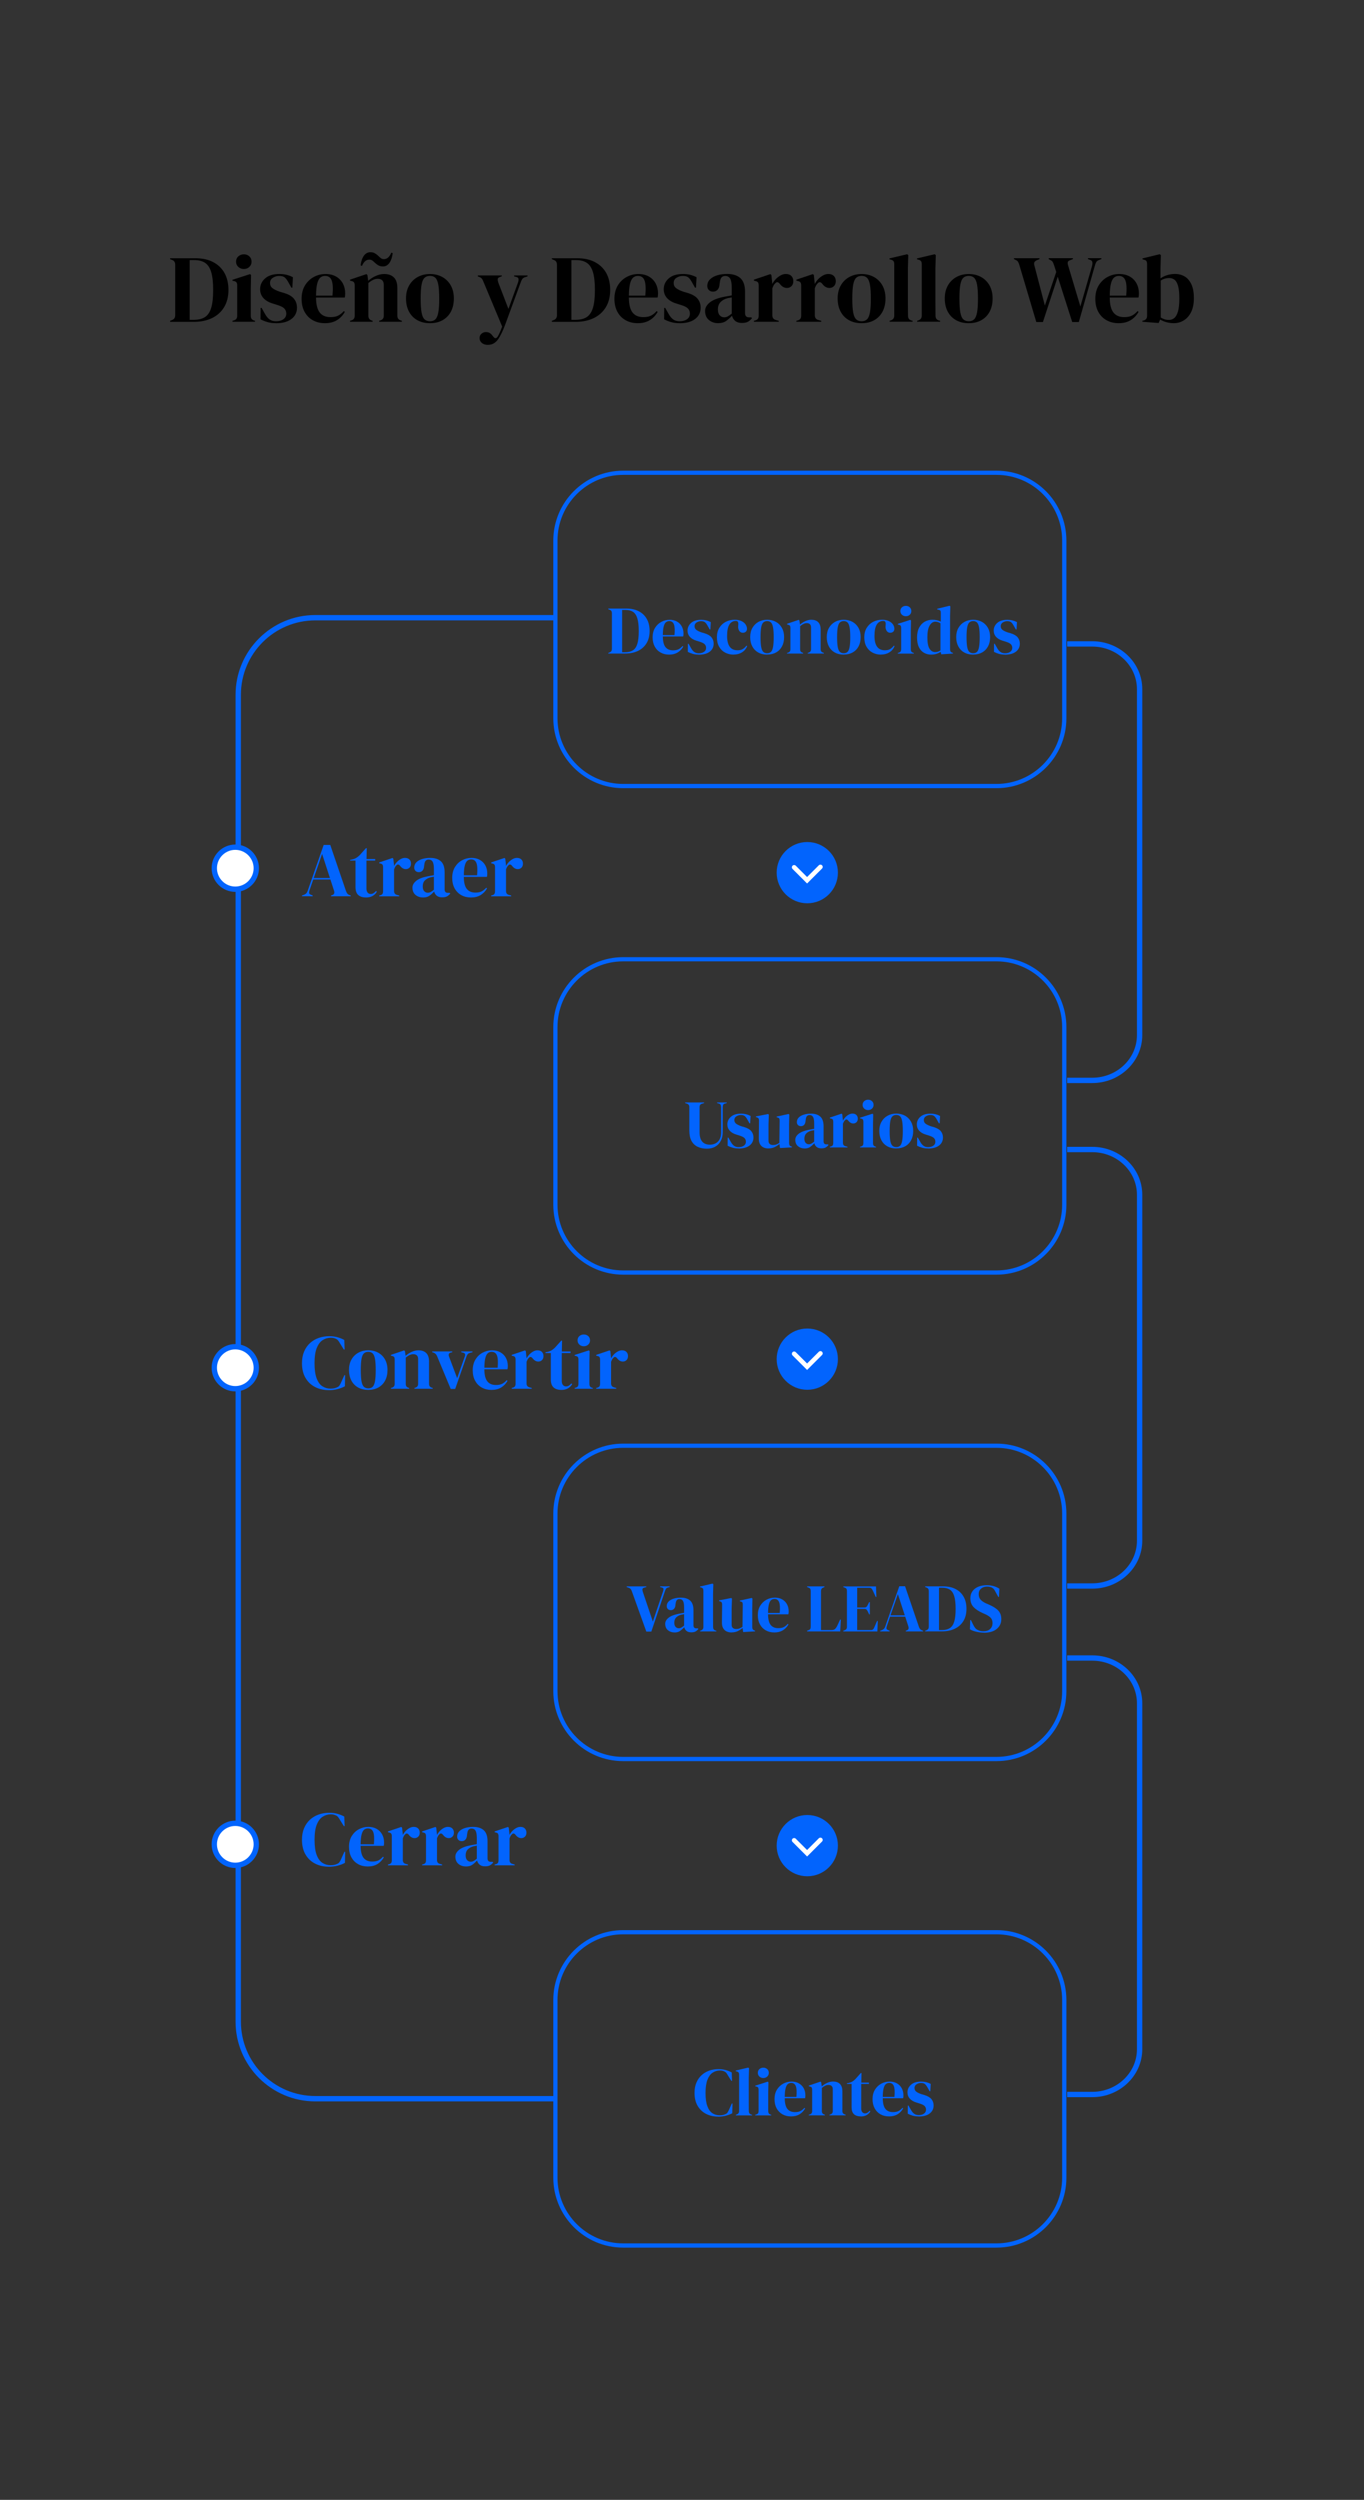 <svg xmlns="http://www.w3.org/2000/svg" id="Capa_1" data-name="Capa 1" viewBox="0 0 540 989.22"><rect x="0" y="0" width="540" height="989.22" fill="#333333" stroke="none"/><defs><style>      .cls-1, .cls-2 {        fill: #fff;      }      .cls-2 {        isolation: isolate;      }      .cls-3 {        fill: #0264fd;      }    </style></defs><g><path d="m67.35,127.32v-.38l.8-.3c.81-.33,1.22-.98,1.22-1.94v-19.89c0-1.02-.41-1.66-1.22-1.94l-.8-.3v-.38h10.06c2.69,0,5.01.5,6.95,1.51,1.94,1,3.44,2.44,4.5,4.31,1.05,1.87,1.58,4.11,1.58,6.73s-.57,4.94-1.72,6.82c-1.14,1.88-2.74,3.32-4.78,4.31-2.05.99-4.45,1.49-7.22,1.49h-9.37Zm7.74-.76h1.64c1.83,0,3.3-.36,4.42-1.09,1.12-.72,1.94-1.94,2.46-3.66.52-1.71.78-4.07.78-7.07s-.26-5.35-.78-7.07c-.52-1.72-1.33-2.93-2.42-3.66-1.09-.72-2.53-1.09-4.31-1.09h-1.79v23.63Z"></path><path d="m92.04,127.32v-.38l.53-.15c.51-.15.86-.38,1.05-.69.19-.3.29-.71.29-1.22v-11.93c0-.53-.09-.93-.29-1.2-.19-.27-.54-.45-1.05-.55l-.53-.11v-.38l6.97-2.25.38.38-.11,5.41v10.67c0,.51.1.91.29,1.22.19.3.53.53,1.01.69l.38.11v.38h-8.92Zm4.5-20.88c-.86,0-1.59-.27-2.19-.82-.6-.55-.9-1.24-.9-2.08s.3-1.56.9-2.1c.6-.53,1.33-.8,2.19-.8s1.59.27,2.17.8.88,1.23.88,2.1-.29,1.53-.88,2.08c-.58.55-1.31.82-2.17.82Z"></path><path d="m109.23,127.89c-1.25,0-2.36-.15-3.35-.44-.99-.29-1.91-.65-2.74-1.09l.04-4.53h.38l1.29,2.29c.56,1.02,1.17,1.77,1.85,2.27.67.5,1.53.74,2.57.74,1.22,0,2.2-.27,2.95-.82.75-.55,1.12-1.28,1.12-2.19,0-.84-.27-1.52-.8-2.06-.53-.53-1.52-1.02-2.97-1.45l-1.6-.5c-1.55-.46-2.77-1.17-3.66-2.13-.89-.97-1.33-2.15-1.33-3.54,0-1.68.66-3.1,1.98-4.27,1.32-1.17,3.21-1.75,5.68-1.75.99,0,1.92.11,2.8.32.88.22,1.72.54,2.53.97l-.23,4.12h-.38l-1.33-2.36c-.48-.84-.96-1.43-1.43-1.77-.47-.34-1.18-.51-2.12-.51-.86,0-1.68.24-2.44.72-.76.48-1.14,1.17-1.14,2.06s.32,1.55.97,2.06c.65.51,1.61.98,2.88,1.41l1.72.5c1.83.56,3.14,1.33,3.92,2.31.79.98,1.18,2.15,1.18,3.52,0,1.86-.73,3.34-2.19,4.46-1.46,1.12-3.51,1.68-6.15,1.68Z"></path><path d="m128.81,108.42c1.65,0,3.06.34,4.23,1.01,1.17.67,2.06,1.59,2.69,2.74.62,1.16.93,2.47.93,3.94,0,.28-.01.57-.04.86-.02.29-.08.55-.15.78h-11.36c.02,2.74.52,4.72,1.47,5.93.95,1.21,2.37,1.81,4.25,1.81,1.27,0,2.3-.2,3.09-.61.79-.41,1.52-1,2.21-1.79l.38.34c-.79,1.4-1.84,2.49-3.14,3.28-1.31.79-2.88,1.18-4.71,1.18s-3.41-.39-4.8-1.16c-1.4-.77-2.49-1.89-3.28-3.33-.79-1.45-1.18-3.18-1.18-5.18s.46-3.85,1.37-5.32c.91-1.46,2.09-2.57,3.52-3.33,1.44-.76,2.94-1.14,4.52-1.14Zm-.11.76c-.74,0-1.37.22-1.89.67-.52.44-.93,1.23-1.22,2.36-.29,1.13-.45,2.72-.48,4.78h6.52c.25-2.77.15-4.76-.3-5.98-.46-1.22-1.33-1.83-2.63-1.83Z"></path><path d="m138.57,127.32v-.38l.53-.15c.89-.25,1.33-.88,1.33-1.87v-11.93c0-.56-.09-.97-.27-1.24-.18-.27-.52-.45-1.03-.55l-.57-.15v-.38l6.52-2.21.38.38.3,2.29c.89-.79,1.89-1.44,3.01-1.94,1.12-.51,2.22-.76,3.32-.76,1.68,0,2.97.46,3.87,1.37.9.91,1.35,2.31,1.35,4.19v10.97c0,.99.48,1.61,1.45,1.87l.34.11v.38h-8.99v-.38l.5-.15c.89-.28,1.33-.9,1.33-1.87v-12.16c0-1.63-.81-2.44-2.44-2.44-1.12,0-2.34.56-3.66,1.68v12.96c0,.99.44,1.61,1.33,1.87l.34.11v.38h-8.95Zm4.19-22.29c.2-1.65.64-2.93,1.31-3.85s1.52-1.37,2.53-1.37c.66,0,1.2.11,1.62.32.42.22.82.49,1.2.82.41.38.81.74,1.2,1.09.39.34.83.51,1.31.51.69,0,1.28-.23,1.77-.69.5-.46.9-1.08,1.2-1.87l.57.19c-.2,1.63-.64,2.91-1.3,3.85-.66.94-1.5,1.41-2.51,1.41-.64,0-1.18-.11-1.64-.32-.46-.22-.86-.49-1.22-.82-.38-.36-.78-.7-1.18-1.05-.41-.34-.86-.51-1.37-.51-.69,0-1.27.22-1.75.67-.48.44-.88,1.05-1.18,1.81l-.57-.19Z"></path><path d="m170.23,127.89c-1.93,0-3.61-.4-5.03-1.2-1.42-.8-2.52-1.94-3.3-3.41-.77-1.47-1.16-3.2-1.16-5.18s.41-3.7,1.24-5.14c.83-1.45,1.96-2.57,3.39-3.35,1.44-.79,3.05-1.18,4.86-1.18s3.42.39,4.84,1.16c1.42.78,2.55,1.89,3.37,3.33.83,1.45,1.24,3.18,1.24,5.18s-.39,3.74-1.16,5.2c-.78,1.46-1.87,2.59-3.28,3.39-1.41.8-3.08,1.2-5.01,1.2Zm0-.76c.89,0,1.6-.25,2.13-.76.53-.51.92-1.41,1.16-2.71.24-1.3.36-3.13.36-5.49s-.12-4.23-.36-5.53c-.24-1.3-.63-2.2-1.16-2.71-.53-.51-1.25-.76-2.13-.76s-1.61.25-2.15.76c-.55.51-.94,1.41-1.18,2.71-.24,1.3-.36,3.14-.36,5.53s.12,4.19.36,5.49c.24,1.3.63,2.2,1.18,2.71.55.51,1.26.76,2.15.76Z"></path><path d="m193.18,136.47c-1.02,0-1.82-.25-2.42-.76-.6-.51-.9-1.16-.9-1.94,0-.71.25-1.28.76-1.71.51-.43,1.08-.65,1.71-.65s1.17.13,1.6.4.81.65,1.14,1.16l.27.3c.56.76,1.12.75,1.68-.04.23-.38.49-.88.78-1.51.29-.62.63-1.45,1.01-2.5l-7.39-17.68c-.18-.48-.37-.87-.57-1.16-.2-.29-.53-.54-.99-.74l-.69-.27v-.38h9.49v.34l-.76.3c-.56.18-.84.46-.86.86-.01.39.08.88.29,1.47l3.96,10.29,3.77-10.4c.2-.58.28-1.07.23-1.47-.05-.39-.37-.67-.95-.82l-.8-.19v-.38h5.3v.38l-.84.27c-.58.18-.99.43-1.22.76-.23.33-.45.79-.65,1.37l-6.14,16.73c-.99,2.67-1.98,4.66-2.97,5.98-.99,1.32-2.27,1.98-3.85,1.98Z"></path><path d="m218.48,127.32v-.38l.8-.3c.81-.33,1.22-.98,1.22-1.94v-19.89c0-1.02-.41-1.66-1.22-1.94l-.8-.3v-.38h10.06c2.69,0,5.01.5,6.95,1.51,1.94,1,3.44,2.44,4.5,4.31,1.05,1.87,1.58,4.11,1.58,6.73s-.57,4.94-1.72,6.82c-1.14,1.88-2.74,3.32-4.78,4.31-2.04.99-4.45,1.49-7.22,1.49h-9.37Zm7.74-.76h1.64c1.83,0,3.3-.36,4.42-1.09,1.12-.72,1.94-1.94,2.46-3.66.52-1.71.78-4.07.78-7.07s-.26-5.35-.78-7.07c-.52-1.72-1.33-2.93-2.42-3.66-1.09-.72-2.53-1.09-4.31-1.09h-1.79v23.63Z"></path><path d="m252.66,108.42c1.65,0,3.06.34,4.23,1.01,1.17.67,2.06,1.59,2.69,2.74.62,1.16.93,2.47.93,3.94,0,.28-.01.57-.04.86-.03.29-.08.55-.15.78h-11.36c.02,2.74.51,4.72,1.47,5.93.95,1.21,2.37,1.81,4.25,1.81,1.27,0,2.3-.2,3.09-.61.79-.41,1.52-1,2.21-1.79l.38.34c-.79,1.4-1.84,2.49-3.14,3.28-1.31.79-2.88,1.18-4.71,1.18s-3.4-.39-4.8-1.16c-1.4-.77-2.49-1.89-3.28-3.33-.79-1.45-1.18-3.18-1.18-5.18s.46-3.85,1.37-5.32c.91-1.46,2.09-2.57,3.53-3.33,1.43-.76,2.94-1.14,4.52-1.14Zm-.11.76c-.74,0-1.37.22-1.89.67-.52.44-.93,1.23-1.22,2.36-.29,1.13-.45,2.72-.48,4.78h6.52c.25-2.77.15-4.76-.3-5.98-.46-1.22-1.33-1.83-2.63-1.83Z"></path><path d="m269.01,127.89c-1.24,0-2.36-.15-3.35-.44-.99-.29-1.91-.65-2.74-1.09l.04-4.53h.38l1.3,2.29c.56,1.02,1.17,1.77,1.85,2.27.67.5,1.53.74,2.57.74,1.22,0,2.2-.27,2.95-.82.75-.55,1.12-1.28,1.12-2.19,0-.84-.27-1.52-.8-2.06s-1.52-1.02-2.97-1.45l-1.6-.5c-1.55-.46-2.77-1.17-3.66-2.13-.89-.97-1.33-2.15-1.33-3.54,0-1.68.66-3.1,1.98-4.27,1.32-1.17,3.21-1.75,5.68-1.75.99,0,1.92.11,2.8.32.88.22,1.72.54,2.53.97l-.23,4.12h-.38l-1.33-2.36c-.48-.84-.96-1.43-1.43-1.77-.47-.34-1.17-.51-2.11-.51-.86,0-1.68.24-2.44.72-.76.48-1.14,1.17-1.14,2.06s.32,1.55.97,2.06c.65.51,1.61.98,2.88,1.41l1.72.5c1.83.56,3.14,1.33,3.93,2.31.79.98,1.18,2.15,1.18,3.52,0,1.86-.73,3.34-2.19,4.46-1.46,1.12-3.51,1.68-6.15,1.68Z"></path><path d="m284.37,127.89c-1.47,0-2.71-.42-3.72-1.26-1-.84-1.51-2.04-1.51-3.62,0-1.19.61-2.29,1.83-3.3,1.22-1,3.14-1.76,5.75-2.27.41-.08.86-.16,1.37-.25.51-.09,1.04-.18,1.6-.29v-3.01c0-1.73-.21-2.94-.63-3.64-.42-.7-1.07-1.05-1.96-1.05-.61,0-1.09.2-1.45.59-.36.39-.58,1.07-.68,2.04l-.08.42c-.05,1.09-.32,1.89-.8,2.4-.48.51-1.08.76-1.79.76-.66,0-1.21-.2-1.64-.61-.43-.41-.65-.95-.65-1.64,0-1.04.36-1.92,1.09-2.63.72-.71,1.68-1.24,2.88-1.6,1.19-.36,2.49-.53,3.89-.53,2.26,0,4.01.55,5.24,1.66,1.23,1.11,1.85,2.9,1.85,5.39v8.42c0,1.14.54,1.71,1.6,1.71h.84l.34.3c-.48.61-1.01,1.08-1.58,1.41s-1.38.5-2.42.5c-1.12,0-2-.26-2.65-.78-.65-.52-1.07-1.21-1.28-2.08-.76.81-1.54,1.51-2.34,2.08-.8.57-1.84.86-3.11.86Zm2.32-2.32c.51,0,.98-.12,1.43-.36.45-.24.97-.62,1.58-1.12v-6.4c-.25.05-.51.1-.76.15-.25.05-.55.1-.88.15-1.17.3-2.1.82-2.8,1.54-.7.72-1.05,1.7-1.05,2.91,0,1.04.24,1.82.72,2.34.48.52,1.07.78,1.75.78Z"></path><path d="m298.46,127.32v-.38l.57-.15c.51-.15.86-.38,1.05-.69.19-.3.29-.7.29-1.18v-11.93c0-.56-.09-.97-.29-1.24-.19-.27-.54-.45-1.05-.55l-.57-.15v-.38l6.55-2.21.38.38.34,3.28v.3c.36-.71.82-1.37,1.39-1.96.57-.6,1.21-1.09,1.9-1.47.7-.38,1.39-.57,2.08-.57.97,0,1.7.27,2.21.8.51.53.76,1.21.76,2.02,0,.86-.25,1.53-.74,2-.5.47-1.09.71-1.77.71-1.07,0-2.01-.53-2.82-1.6l-.08-.08c-.25-.36-.55-.55-.88-.59-.33-.04-.63.12-.91.48-.25.23-.47.5-.63.82-.16.32-.32.68-.48,1.09v10.63c0,1.02.44,1.65,1.33,1.91l1.22.34v.38h-9.87Z"></path><path d="m315.27,127.32v-.38l.57-.15c.51-.15.86-.38,1.05-.69s.29-.7.29-1.18v-11.93c0-.56-.09-.97-.29-1.24s-.54-.45-1.05-.55l-.57-.15v-.38l6.55-2.21.38.38.34,3.28v.3c.36-.71.82-1.37,1.39-1.96.57-.6,1.21-1.09,1.91-1.47.7-.38,1.39-.57,2.08-.57.97,0,1.7.27,2.21.8s.76,1.21.76,2.02c0,.86-.25,1.53-.74,2-.5.47-1.09.71-1.77.71-1.07,0-2.01-.53-2.82-1.6l-.08-.08c-.25-.36-.55-.55-.88-.59-.33-.04-.63.12-.91.48-.25.23-.46.5-.63.82-.17.32-.32.68-.48,1.09v10.63c0,1.02.44,1.65,1.33,1.91l1.22.34v.38h-9.87Z"></path><path d="m341.11,127.89c-1.93,0-3.61-.4-5.03-1.2-1.42-.8-2.52-1.94-3.3-3.41-.78-1.47-1.16-3.2-1.16-5.18s.41-3.7,1.24-5.14c.82-1.45,1.96-2.57,3.39-3.35,1.43-.79,3.05-1.18,4.86-1.18s3.42.39,4.84,1.16c1.42.78,2.55,1.89,3.37,3.33.82,1.45,1.24,3.18,1.24,5.18s-.39,3.74-1.16,5.2c-.78,1.46-1.87,2.59-3.28,3.39-1.41.8-3.08,1.2-5.01,1.2Zm0-.76c.89,0,1.6-.25,2.13-.76.53-.51.92-1.41,1.16-2.71.24-1.3.36-3.13.36-5.49s-.12-4.23-.36-5.53c-.24-1.3-.63-2.2-1.16-2.71-.53-.51-1.24-.76-2.13-.76s-1.61.25-2.15.76c-.55.51-.94,1.41-1.18,2.71-.24,1.3-.36,3.14-.36,5.53s.12,4.19.36,5.49c.24,1.3.63,2.2,1.18,2.71.55.51,1.26.76,2.15.76Z"></path><path d="m352.2,127.32v-.38l.46-.15c.92-.3,1.37-.94,1.37-1.91v-20.39c0-.51-.1-.9-.31-1.16-.2-.27-.56-.46-1.07-.59l-.5-.11v-.38l6.97-1.64.46.34-.15,5.33v13.03c0,.94,0,1.87.02,2.8.01.93.02,1.85.02,2.76,0,.51.1.92.3,1.24.2.32.55.55,1.03.71l.5.11v.38h-9.11Z"></path><path d="m363.09,127.32v-.38l.46-.15c.92-.3,1.37-.94,1.37-1.91v-20.39c0-.51-.1-.9-.31-1.16-.2-.27-.56-.46-1.07-.59l-.5-.11v-.38l6.97-1.64.46.34-.15,5.33v13.03c0,.94,0,1.87.02,2.8.01.93.02,1.85.02,2.76,0,.51.1.92.3,1.24.2.32.55.55,1.03.71l.5.11v.38h-9.11Z"></path><path d="m383.52,127.89c-1.93,0-3.61-.4-5.03-1.2-1.42-.8-2.52-1.94-3.3-3.41-.78-1.47-1.16-3.2-1.16-5.18s.41-3.7,1.24-5.14c.82-1.45,1.96-2.57,3.39-3.35,1.43-.79,3.05-1.18,4.86-1.18s3.42.39,4.84,1.16c1.42.78,2.55,1.89,3.37,3.33.82,1.45,1.24,3.18,1.24,5.18s-.39,3.74-1.16,5.2c-.78,1.46-1.87,2.59-3.28,3.39-1.41.8-3.08,1.2-5.01,1.2Zm0-.76c.89,0,1.6-.25,2.13-.76.53-.51.92-1.41,1.16-2.71.24-1.3.36-3.13.36-5.49s-.12-4.23-.36-5.53c-.24-1.3-.63-2.2-1.16-2.71-.53-.51-1.24-.76-2.13-.76s-1.61.25-2.15.76c-.55.51-.94,1.41-1.18,2.71-.24,1.3-.36,3.14-.36,5.53s.12,4.19.36,5.49c.24,1.3.63,2.2,1.18,2.71.55.51,1.26.76,2.15.76Z"></path><path d="m410.27,127.44l-6.74-22.67c-.18-.58-.37-1.01-.57-1.28-.2-.27-.56-.51-1.07-.74l-.46-.19v-.38h10.1v.38l-.8.3c-.58.23-.98.51-1.18.84-.2.33-.22.79-.04,1.37l4.15,15.85,4.5-13.3-.88-2.71c-.18-.53-.34-.94-.5-1.22-.15-.28-.41-.51-.76-.69l-.84-.46v-.38h9.57v.38l-1.18.46c-.51.18-.79.44-.86.78-.06.34,0,.78.17,1.31l4.84,16.2,4.57-15.89c.18-.61.24-1.14.19-1.6-.05-.46-.37-.79-.95-.99l-.8-.27v-.38h5.3v.38l-.99.38c-.51.18-.86.46-1.07.84-.2.38-.38.85-.53,1.41l-6.33,22.25h-2.63l-5.72-17.91-5.87,17.91h-2.63Z"></path><path d="m443.04,108.42c1.65,0,3.06.34,4.23,1.01,1.17.67,2.06,1.59,2.69,2.74.62,1.16.93,2.47.93,3.94,0,.28-.01.57-.04.86-.03.29-.08.55-.15.78h-11.36c.02,2.74.51,4.72,1.47,5.93.95,1.21,2.37,1.81,4.25,1.81,1.27,0,2.3-.2,3.09-.61.79-.41,1.52-1,2.21-1.79l.38.34c-.79,1.4-1.84,2.49-3.14,3.28-1.31.79-2.88,1.18-4.71,1.18s-3.4-.39-4.8-1.16c-1.4-.77-2.49-1.89-3.28-3.33-.79-1.45-1.18-3.18-1.18-5.18s.46-3.85,1.37-5.32c.91-1.46,2.09-2.57,3.52-3.33,1.43-.76,2.94-1.14,4.52-1.14Zm-.11.76c-.74,0-1.37.22-1.89.67-.52.44-.93,1.23-1.22,2.36-.29,1.13-.45,2.72-.48,4.78h6.52c.25-2.77.15-4.76-.31-5.98-.46-1.22-1.33-1.83-2.63-1.83Z"></path><path d="m458.7,127.82l-6.44-.5v-.38l.38-.08c.99-.23,1.49-.86,1.49-1.91v-20.39c0-.53-.08-.94-.25-1.22-.16-.28-.5-.47-1.01-.57l-.53-.15v-.38l6.78-1.64.46.34-.15,5.37v3.85c.84-.58,1.75-1.02,2.74-1.31.99-.29,1.99-.44,3.01-.44,1.45,0,2.73.34,3.85,1.01,1.12.67,2,1.72,2.65,3.12.65,1.41.97,3.22.97,5.43s-.36,4.05-1.09,5.51c-.72,1.46-1.69,2.56-2.9,3.3-1.21.74-2.53,1.11-3.98,1.11-.94,0-1.89-.13-2.84-.38-.95-.25-1.8-.61-2.53-1.07l-.61,1.37Zm4.08-1.22c.81,0,1.52-.25,2.13-.76.61-.51,1.09-1.38,1.45-2.61.36-1.23.53-2.93.53-5.09s-.16-3.82-.5-4.99c-.33-1.17-.79-1.98-1.39-2.44s-1.31-.69-2.15-.69c-1.19,0-2.3.33-3.32.99v14.63c.48.3.98.54,1.49.71.51.17,1.09.25,1.75.25Z"></path></g><g><g><path class="cls-3" d="m119.55,354.68v-.31l.77-.28c.41-.16.73-.36.95-.6.22-.24.41-.57.55-1l6.32-18.13h2.61l6.23,18.25c.16.45.35.79.55,1.03.2.24.52.44.95.6l.37.12v.31h-7.79v-.31l.46-.15c.43-.16.69-.39.78-.69.09-.3.08-.65-.05-1.06l-1.44-4.42h-6.81l-1.47,4.32c-.14.45-.19.81-.14,1.07.05.27.29.48.72.64l.68.28v.31h-4.23Zm4.66-7.24h6.41l-3.1-9.54-3.31,9.54Z"></path><path class="cls-3" d="m144.88,355.14c-1.31,0-2.33-.33-3.05-.98-.73-.65-1.09-1.7-1.09-3.13v-10.49h-2.12v-.31l.74-.12c.63-.14,1.18-.35,1.64-.61.46-.27.91-.62,1.37-1.07l2.51-2.79h.31l-.09,4.29h3.44v.61h-3.47v11.04c0,.72.16,1.26.48,1.63s.72.55,1.21.55c.43,0,.81-.11,1.14-.32.33-.21.65-.51.98-.87l.31.31c-.41.7-.97,1.25-1.69,1.66-.72.41-1.59.61-2.61.61Z"></path><path class="cls-3" d="m150.13,354.68v-.31l.46-.12c.41-.12.69-.31.84-.55s.23-.56.23-.95v-9.6c0-.45-.08-.78-.23-1-.15-.21-.43-.36-.84-.44l-.46-.12v-.31l5.28-1.78.31.31.28,2.64v.25c.29-.57.66-1.1,1.12-1.58.46-.48.97-.87,1.53-1.18.56-.31,1.12-.46,1.67-.46.78,0,1.37.21,1.78.64.41.43.61.97.61,1.63,0,.7-.2,1.23-.6,1.61-.4.38-.87.57-1.43.57-.86,0-1.62-.43-2.27-1.29l-.06-.06c-.2-.29-.44-.44-.71-.48-.27-.03-.51.1-.74.38-.21.18-.37.4-.51.66-.13.26-.26.55-.38.87v8.56c0,.82.36,1.33,1.07,1.53l.98.28v.31h-7.94Z"></path><path class="cls-3" d="m167.49,355.14c-1.19,0-2.18-.34-2.99-1.01-.81-.68-1.21-1.65-1.21-2.91,0-.96.49-1.85,1.47-2.65.98-.81,2.53-1.42,4.63-1.82.33-.06.69-.13,1.1-.2s.84-.15,1.29-.23v-2.42c0-1.39-.17-2.37-.51-2.93-.34-.56-.86-.84-1.58-.84-.49,0-.88.16-1.17.48-.29.32-.47.86-.55,1.64l-.06.34c-.04.88-.26,1.52-.64,1.93s-.87.61-1.44.61c-.53,0-.97-.16-1.32-.49-.35-.33-.52-.77-.52-1.32,0-.84.29-1.54.87-2.12.58-.57,1.35-1,2.32-1.29.96-.29,2-.43,3.13-.43,1.82,0,3.23.44,4.22,1.33.99.89,1.49,2.34,1.49,4.34v6.78c0,.92.43,1.38,1.29,1.38h.68l.28.25c-.39.49-.81.87-1.27,1.13-.46.27-1.11.4-1.95.4-.9,0-1.61-.21-2.13-.63-.52-.42-.86-.98-1.03-1.67-.61.65-1.24,1.21-1.89,1.67-.64.46-1.48.69-2.5.69Zm1.87-1.87c.41,0,.79-.1,1.15-.29.36-.19.78-.5,1.27-.91v-5.15c-.21.04-.41.08-.61.12-.21.04-.44.08-.71.12-.94.25-1.69.66-2.26,1.24s-.84,1.36-.84,2.35c0,.84.19,1.47.58,1.89.39.42.86.63,1.41.63Z"></path><path class="cls-3" d="m186.6,339.47c1.33,0,2.46.27,3.4.81.94.54,1.66,1.28,2.16,2.21.5.93.75,1.99.75,3.17,0,.23,0,.46-.03.69s-.06.44-.12.63h-9.14c.02,2.21.41,3.8,1.18,4.77.77.97,1.91,1.46,3.42,1.46,1.02,0,1.85-.16,2.49-.49.63-.33,1.23-.81,1.78-1.44l.31.28c-.63,1.12-1.48,2-2.53,2.64-1.05.63-2.32.95-3.79.95s-2.74-.31-3.86-.94-2-1.52-2.64-2.68c-.63-1.17-.95-2.56-.95-4.17s.37-3.1,1.1-4.28c.74-1.18,1.68-2.07,2.84-2.68,1.15-.61,2.37-.92,3.63-.92Zm-.09.61c-.59,0-1.1.18-1.52.54-.42.36-.75.99-.98,1.9-.24.91-.36,2.19-.38,3.85h5.25c.2-2.23.12-3.83-.25-4.82-.37-.98-1.07-1.47-2.12-1.47Z"></path><path class="cls-3" d="m194.45,354.68v-.31l.46-.12c.41-.12.69-.31.84-.55.15-.25.23-.56.23-.95v-9.6c0-.45-.08-.78-.23-1-.15-.21-.44-.36-.84-.44l-.46-.12v-.31l5.28-1.78.31.31.28,2.64v.25c.29-.57.66-1.1,1.12-1.58.46-.48.97-.87,1.53-1.18.56-.31,1.12-.46,1.67-.46.78,0,1.37.21,1.78.64.41.43.61.97.61,1.63,0,.7-.2,1.23-.6,1.61-.4.38-.87.57-1.43.57-.86,0-1.62-.43-2.27-1.29l-.06-.06c-.21-.29-.44-.44-.71-.48-.27-.03-.51.1-.74.38-.2.18-.37.4-.51.66-.13.26-.26.55-.38.87v8.56c0,.82.36,1.33,1.07,1.53l.98.28v.31h-7.94Z"></path></g><g><path class="cls-3" d="m130.16,550.09c-1.98,0-3.78-.4-5.38-1.21-1.61-.81-2.88-2.01-3.82-3.6-.94-1.59-1.41-3.55-1.41-5.86,0-1.76.29-3.3.86-4.63.57-1.33,1.35-2.44,2.35-3.34.99-.9,2.14-1.57,3.44-2.02,1.3-.45,2.67-.68,4.13-.68,1.17,0,2.24.13,3.22.4.98.27,1.9.63,2.76,1.1l.12,3.77h-.31l-1.53-2.45c-.21-.39-.43-.74-.68-1.06-.25-.32-.55-.56-.92-.72-.31-.14-.61-.25-.91-.32s-.67-.11-1.12-.11c-1.19,0-2.26.32-3.24.95-.97.63-1.75,1.68-2.33,3.14-.58,1.46-.87,3.46-.87,6s.28,4.5.83,5.97c.55,1.46,1.3,2.51,2.25,3.13.95.62,2.02.94,3.2.94.65,0,1.18-.05,1.56-.14.39-.09.78-.23,1.17-.41.39-.16.68-.4.89-.72.2-.32.39-.66.55-1.03l1.35-3.01h.31l-.09,4.39c-.86.45-1.82.82-2.88,1.1-1.06.29-2.23.43-3.5.43Z"></path><path class="cls-3" d="m145.8,550c-1.55,0-2.9-.32-4.05-.97-1.15-.64-2.03-1.56-2.65-2.75-.62-1.19-.94-2.58-.94-4.17s.33-2.98,1-4.14c.66-1.17,1.57-2.06,2.73-2.7,1.15-.63,2.46-.95,3.91-.95s2.75.31,3.9.94c1.15.62,2.05,1.52,2.71,2.68.66,1.17,1,2.56,1,4.17s-.31,3.01-.94,4.19-1.5,2.09-2.64,2.73-2.48.97-4.03.97Zm0-.61c.72,0,1.29-.2,1.72-.61.43-.41.74-1.14.94-2.18.19-1.04.29-2.52.29-4.42s-.1-3.4-.29-4.45c-.19-1.04-.51-1.77-.94-2.18s-1-.61-1.72-.61-1.29.2-1.73.61c-.44.41-.76,1.13-.95,2.18-.19,1.04-.29,2.53-.29,4.45s.1,3.37.29,4.42c.19,1.04.51,1.77.95,2.18.44.41,1.02.61,1.73.61Z"></path><path class="cls-3" d="m154.76,549.54v-.31l.43-.12c.72-.2,1.07-.71,1.07-1.5v-9.6c0-.45-.07-.78-.21-1-.14-.21-.42-.36-.83-.44l-.46-.12v-.31l5.25-1.78.31.31.25,1.84c.72-.63,1.52-1.15,2.42-1.56.9-.41,1.79-.61,2.67-.61,1.35,0,2.39.37,3.11,1.1.73.74,1.09,1.86,1.09,3.37v8.83c0,.8.39,1.3,1.17,1.5l.28.09v.31h-7.24v-.31l.4-.12c.72-.23,1.07-.73,1.07-1.5v-9.78c0-1.31-.65-1.96-1.96-1.96-.9,0-1.88.45-2.94,1.35v10.43c0,.8.36,1.3,1.07,1.5l.28.09v.31h-7.21Z"></path><path class="cls-3" d="m178.44,549.63l-5.43-13.04c-.29-.7-.78-1.16-1.47-1.38l-.43-.12v-.31h7.94v.31l-.55.12c-.8.2-1.04.74-.74,1.59l3.22,8.56,3.01-8.5c.16-.41.2-.75.12-1.01-.08-.27-.33-.46-.74-.58l-.77-.18v-.31h4.45v.31l-.89.21c-.39.1-.69.26-.9.46-.21.21-.39.51-.54.92l-4.51,12.94h-1.78Z"></path><path class="cls-3" d="m194.73,534.33c1.33,0,2.46.27,3.4.81.94.54,1.66,1.28,2.16,2.21.5.93.75,1.99.75,3.17,0,.23-.01.46-.03.69-.02.24-.06.44-.12.63h-9.14c.02,2.21.41,3.8,1.18,4.77.77.97,1.91,1.46,3.42,1.46,1.02,0,1.85-.16,2.48-.49.63-.33,1.23-.81,1.78-1.44l.31.28c-.63,1.12-1.48,2-2.53,2.64-1.05.63-2.32.95-3.79.95s-2.74-.31-3.86-.94c-1.13-.62-2-1.52-2.64-2.68s-.95-2.56-.95-4.17.37-3.1,1.1-4.28c.74-1.18,1.68-2.07,2.84-2.68,1.15-.61,2.37-.92,3.63-.92Zm-.09.61c-.59,0-1.1.18-1.52.54-.42.36-.75.99-.98,1.9-.24.91-.36,2.19-.38,3.85h5.25c.2-2.23.12-3.83-.25-4.82-.37-.98-1.07-1.47-2.12-1.47Z"></path><path class="cls-3" d="m202.58,549.54v-.31l.46-.12c.41-.12.69-.31.84-.55.15-.25.23-.56.23-.95v-9.6c0-.45-.08-.78-.23-1-.15-.21-.44-.36-.84-.44l-.46-.12v-.31l5.28-1.78.31.31.28,2.64v.25c.29-.57.66-1.1,1.12-1.58.46-.48.97-.87,1.53-1.18.56-.31,1.12-.46,1.67-.46.78,0,1.37.21,1.78.64.41.43.61.97.61,1.63,0,.7-.2,1.23-.6,1.61-.4.38-.87.57-1.43.57-.86,0-1.62-.43-2.27-1.29l-.06-.06c-.21-.29-.44-.44-.71-.48-.27-.03-.51.1-.74.38-.2.18-.37.4-.51.66-.13.26-.26.55-.38.87v8.56c0,.82.36,1.33,1.07,1.53l.98.28v.31h-7.94Z"></path><path class="cls-3" d="m222.21,550c-1.31,0-2.33-.33-3.05-.98-.73-.65-1.09-1.7-1.09-3.13v-10.49h-2.12v-.31l.74-.12c.63-.14,1.18-.35,1.64-.61.46-.27.91-.62,1.36-1.07l2.52-2.79h.31l-.09,4.29h3.44v.61h-3.47v11.04c0,.72.16,1.26.48,1.63.32.37.72.55,1.21.55.43,0,.81-.11,1.14-.32.33-.21.65-.51.98-.87l.31.31c-.41.7-.97,1.25-1.69,1.66-.72.41-1.58.61-2.61.61Z"></path><path class="cls-3" d="m227.51,549.54v-.31l.43-.12c.41-.12.69-.31.84-.55s.23-.57.23-.98v-9.6c0-.43-.08-.75-.23-.97-.15-.21-.44-.36-.84-.44l-.43-.09v-.31l5.61-1.81.31.31-.09,4.36v8.59c0,.41.08.74.23.98s.42.43.81.55l.31.09v.31h-7.18Zm3.62-16.81c-.7,0-1.28-.22-1.76-.66-.48-.44-.72-1-.72-1.67s.24-1.26.72-1.69c.48-.43,1.07-.64,1.76-.64s1.28.21,1.75.64c.47.43.71.99.71,1.69s-.24,1.23-.71,1.67c-.47.44-1.05.66-1.75.66Z"></path><path class="cls-3" d="m236.04,549.54v-.31l.46-.12c.41-.12.69-.31.84-.55s.23-.56.23-.95v-9.6c0-.45-.08-.78-.23-1-.15-.21-.43-.36-.84-.44l-.46-.12v-.31l5.28-1.78.31.31.28,2.64v.25c.29-.57.66-1.1,1.12-1.58.46-.48.97-.87,1.53-1.18.56-.31,1.12-.46,1.67-.46.78,0,1.37.21,1.78.64.41.43.61.97.61,1.63,0,.7-.2,1.23-.6,1.61-.4.38-.87.57-1.43.57-.86,0-1.62-.43-2.27-1.29l-.06-.06c-.2-.29-.44-.44-.71-.48-.27-.03-.51.1-.74.38-.21.18-.37.4-.51.66-.13.26-.26.55-.38.87v8.56c0,.82.36,1.33,1.07,1.53l.98.28v.31h-7.94Z"></path></g><g><path class="cls-3" d="m130.16,738.68c-1.98,0-3.78-.4-5.38-1.21-1.61-.81-2.88-2.01-3.82-3.6-.94-1.59-1.41-3.55-1.41-5.86,0-1.76.29-3.3.86-4.63.57-1.33,1.35-2.44,2.35-3.34.99-.9,2.14-1.57,3.44-2.02,1.3-.45,2.67-.68,4.13-.68,1.17,0,2.24.13,3.22.4.98.27,1.9.63,2.76,1.1l.12,3.77h-.31l-1.53-2.45c-.21-.39-.43-.74-.68-1.06-.25-.32-.55-.56-.92-.72-.31-.14-.61-.25-.9-.32-.3-.07-.67-.11-1.12-.11-1.19,0-2.26.32-3.24.95-.97.63-1.75,1.68-2.33,3.14-.58,1.46-.87,3.46-.87,6s.28,4.5.83,5.97c.55,1.46,1.3,2.51,2.25,3.13.95.62,2.02.94,3.21.94.65,0,1.18-.05,1.56-.14.39-.09.78-.23,1.17-.41.39-.16.68-.4.89-.72.2-.32.39-.66.55-1.03l1.35-3.01h.31l-.09,4.39c-.86.45-1.82.82-2.88,1.1s-2.23.43-3.5.43Z"></path><path class="cls-3" d="m145.74,722.91c1.33,0,2.46.27,3.4.81.94.54,1.66,1.28,2.16,2.21.5.93.75,1.99.75,3.17,0,.23,0,.46-.03.69s-.06.44-.12.63h-9.14c.02,2.21.41,3.8,1.18,4.77.77.97,1.91,1.46,3.42,1.46,1.02,0,1.85-.16,2.49-.49.63-.33,1.23-.81,1.78-1.44l.31.28c-.63,1.12-1.48,2-2.53,2.64-1.05.63-2.32.95-3.79.95s-2.74-.31-3.86-.94c-1.12-.62-2-1.52-2.64-2.68-.63-1.17-.95-2.56-.95-4.17s.37-3.1,1.1-4.28c.74-1.18,1.68-2.07,2.84-2.68,1.15-.61,2.37-.92,3.63-.92Zm-.09.61c-.59,0-1.1.18-1.52.54-.42.36-.75.99-.98,1.9-.24.91-.36,2.19-.38,3.85h5.25c.2-2.23.12-3.83-.25-4.82-.37-.98-1.07-1.47-2.12-1.47Z"></path><path class="cls-3" d="m153.59,738.12v-.31l.46-.12c.41-.12.69-.31.84-.55s.23-.56.23-.95v-9.6c0-.45-.08-.78-.23-1-.15-.21-.43-.36-.84-.44l-.46-.12v-.31l5.28-1.78.31.31.28,2.64v.25c.29-.57.66-1.1,1.12-1.58.46-.48.97-.87,1.53-1.18.56-.31,1.12-.46,1.67-.46.78,0,1.37.21,1.78.64.41.43.61.97.61,1.63,0,.7-.2,1.23-.6,1.61-.4.38-.87.57-1.43.57-.86,0-1.62-.43-2.27-1.29l-.06-.06c-.2-.29-.44-.44-.71-.48-.27-.03-.51.1-.74.38-.21.18-.37.4-.51.66-.13.26-.26.55-.38.87v8.56c0,.82.36,1.33,1.07,1.53l.98.28v.31h-7.94Z"></path><path class="cls-3" d="m167.12,738.12v-.31l.46-.12c.41-.12.69-.31.84-.55.15-.25.23-.56.23-.95v-9.6c0-.45-.08-.78-.23-1-.15-.21-.44-.36-.84-.44l-.46-.12v-.31l5.28-1.78.31.31.28,2.64v.25c.29-.57.66-1.1,1.12-1.58.46-.48.97-.87,1.53-1.18.56-.31,1.12-.46,1.67-.46.78,0,1.37.21,1.78.64.41.43.61.97.61,1.63,0,.7-.2,1.23-.6,1.61-.4.38-.87.57-1.43.57-.86,0-1.62-.43-2.27-1.29l-.06-.06c-.21-.29-.44-.44-.71-.48-.27-.03-.51.1-.74.38-.2.18-.37.4-.51.66-.13.26-.26.55-.38.87v8.56c0,.82.36,1.33,1.07,1.53l.98.28v.31h-7.94Z"></path><path class="cls-3" d="m184.48,738.58c-1.19,0-2.18-.34-2.99-1.01-.81-.68-1.21-1.65-1.21-2.91,0-.96.49-1.85,1.47-2.65.98-.81,2.53-1.42,4.63-1.82.33-.06.69-.13,1.1-.2s.84-.15,1.29-.23v-2.42c0-1.39-.17-2.37-.51-2.93-.34-.56-.86-.84-1.58-.84-.49,0-.88.16-1.17.48-.29.32-.47.86-.55,1.64l-.06.34c-.04.88-.26,1.52-.64,1.93s-.87.61-1.44.61c-.53,0-.97-.16-1.32-.49-.35-.33-.52-.77-.52-1.32,0-.84.29-1.54.87-2.12.58-.57,1.35-1,2.32-1.29.96-.29,2-.43,3.13-.43,1.82,0,3.23.44,4.22,1.33.99.89,1.49,2.34,1.49,4.34v6.78c0,.92.43,1.38,1.29,1.38h.68l.28.25c-.39.49-.81.87-1.27,1.13-.46.27-1.11.4-1.95.4-.9,0-1.61-.21-2.13-.63-.52-.42-.86-.98-1.03-1.67-.61.65-1.24,1.21-1.89,1.67-.64.46-1.48.69-2.5.69Zm1.87-1.87c.41,0,.79-.1,1.15-.29.36-.19.78-.5,1.27-.91v-5.15c-.21.04-.41.08-.61.12-.21.04-.44.08-.71.12-.94.25-1.69.66-2.26,1.24s-.84,1.36-.84,2.35c0,.84.19,1.47.58,1.89.39.42.86.63,1.41.63Z"></path><path class="cls-3" d="m195.83,738.12v-.31l.46-.12c.41-.12.69-.31.84-.55s.23-.56.23-.95v-9.6c0-.45-.08-.78-.23-1-.15-.21-.43-.36-.84-.44l-.46-.12v-.31l5.28-1.78.31.31.28,2.64v.25c.29-.57.66-1.1,1.12-1.58.46-.48.97-.87,1.53-1.18.56-.31,1.12-.46,1.67-.46.78,0,1.37.21,1.78.64.41.43.61.97.61,1.63,0,.7-.2,1.23-.6,1.61-.4.38-.87.57-1.43.57-.86,0-1.62-.43-2.27-1.29l-.06-.06c-.2-.29-.44-.44-.71-.48-.27-.03-.51.1-.74.38-.21.18-.37.4-.51.66-.13.26-.26.55-.38.87v8.56c0,.82.36,1.33,1.07,1.53l.98.28v.31h-7.94Z"></path></g><g><path class="cls-3" d="m240.82,258.64v-.27l.57-.22c.58-.23.86-.69.86-1.38v-14.09c0-.72-.29-1.18-.86-1.38l-.57-.22v-.27h7.13c1.91,0,3.55.36,4.93,1.07,1.38.71,2.44,1.73,3.18,3.05.75,1.32,1.12,2.91,1.12,4.76s-.4,3.5-1.21,4.83-1.94,2.35-3.39,3.05c-1.45.7-3.15,1.05-5.11,1.05h-6.64Zm5.48-.54h1.16c1.3,0,2.34-.26,3.13-.77.79-.51,1.37-1.38,1.74-2.59.37-1.21.55-2.88.55-5.01s-.18-3.79-.55-5.01c-.37-1.21-.94-2.08-1.71-2.59-.77-.51-1.79-.77-3.05-.77h-1.27v16.73Z"></path><path class="cls-3" d="m265.03,245.25c1.17,0,2.17.24,3,.72.83.48,1.46,1.12,1.9,1.94.44.82.66,1.75.66,2.79,0,.2,0,.4-.03.61s-.05.39-.11.55h-8.04c.02,1.94.36,3.34,1.04,4.2.67.85,1.68,1.28,3.01,1.28.9,0,1.63-.14,2.19-.43.56-.29,1.08-.71,1.57-1.27l.27.24c-.56.99-1.3,1.76-2.23,2.32-.93.56-2.04.84-3.33.84s-2.41-.27-3.4-.82c-.99-.55-1.76-1.34-2.32-2.36-.56-1.03-.84-2.25-.84-3.67s.32-2.73.97-3.76c.65-1.03,1.48-1.82,2.5-2.36,1.02-.54,2.08-.81,3.2-.81Zm-.08.54c-.52,0-.97.16-1.34.47-.37.32-.66.87-.86,1.67-.21.8-.32,1.93-.34,3.39h4.62c.18-1.96.11-3.37-.22-4.24-.32-.86-.94-1.3-1.86-1.3Z"></path><path class="cls-3" d="m276.61,259.04c-.88,0-1.67-.1-2.37-.31-.7-.21-1.35-.46-1.94-.77l.03-3.21h.27l.92,1.62c.4.72.83,1.26,1.31,1.61.48.35,1.08.53,1.82.53.86,0,1.56-.19,2.09-.58.53-.39.8-.9.8-1.55,0-.59-.19-1.08-.57-1.46-.38-.38-1.08-.72-2.11-1.03l-1.13-.35c-1.1-.32-1.96-.83-2.59-1.51-.63-.68-.94-1.52-.94-2.51,0-1.19.47-2.2,1.4-3.02.94-.83,2.28-1.24,4.02-1.24.7,0,1.36.08,1.98.23.62.15,1.22.38,1.8.69l-.16,2.91h-.27l-.95-1.67c-.34-.59-.68-1.01-1.01-1.25-.33-.24-.83-.36-1.5-.36-.61,0-1.19.17-1.73.51-.54.34-.81.83-.81,1.46s.23,1.1.69,1.46,1.14.69,2.04,1l1.21.35c1.3.4,2.22.94,2.78,1.63.56.69.84,1.52.84,2.5,0,1.31-.52,2.37-1.55,3.16-1.03.79-2.49,1.19-4.36,1.19Z"></path><path class="cls-3" d="m290.4,259.04c-1.22,0-2.33-.27-3.33-.8-1-.53-1.79-1.3-2.37-2.32s-.88-2.26-.88-3.74.32-2.7.96-3.74c.64-1.03,1.49-1.83,2.56-2.38,1.07-.55,2.24-.82,3.52-.82,1.04,0,1.93.17,2.65.51.72.34,1.27.79,1.65,1.34s.57,1.12.57,1.71c0,.5-.15.9-.46,1.17-.31.28-.7.42-1.19.42-.52,0-.95-.19-1.27-.57-.32-.38-.51-.87-.57-1.48-.02-.4,0-.73.03-1.01.04-.28.04-.56,0-.85-.07-.31-.18-.51-.34-.61-.15-.1-.36-.15-.63-.15-1.1,0-1.95.48-2.55,1.43-.6.95-.9,2.47-.9,4.56,0,1.82.34,3.21,1.01,4.17.67.96,1.71,1.44,3.12,1.44.85,0,1.53-.15,2.05-.46.52-.31,1.03-.76,1.51-1.38l.27.22c-.45,1.06-1.14,1.88-2.08,2.46-.94.58-2.04.86-3.32.86Z"></path><path class="cls-3" d="m303.71,259.04c-1.37,0-2.56-.28-3.56-.85s-1.79-1.37-2.33-2.42c-.55-1.04-.82-2.27-.82-3.67s.29-2.62.88-3.64c.58-1.03,1.39-1.82,2.4-2.38,1.02-.56,2.16-.84,3.44-.84s2.42.27,3.43.82c1.01.55,1.8,1.34,2.39,2.36.58,1.03.88,2.25.88,3.67s-.27,2.65-.82,3.68c-.55,1.03-1.32,1.84-2.32,2.4-1,.57-2.18.85-3.55.85Zm0-.54c.63,0,1.13-.18,1.51-.54.38-.36.65-1,.82-1.92.17-.92.26-2.21.26-3.89s-.09-3-.26-3.91c-.17-.92-.45-1.56-.82-1.92s-.88-.54-1.51-.54-1.14.18-1.52.54c-.39.36-.67,1-.84,1.92-.17.92-.26,2.22-.26,3.91s.09,2.97.26,3.89c.17.92.45,1.56.84,1.92.39.36.89.54,1.52.54Z"></path><path class="cls-3" d="m311.59,258.64v-.27l.38-.11c.63-.18.95-.62.95-1.32v-8.45c0-.4-.06-.69-.19-.88s-.37-.32-.73-.39l-.4-.11v-.27l4.62-1.57.27.27.22,1.62c.63-.56,1.34-1.02,2.13-1.38s1.57-.54,2.35-.54c1.19,0,2.1.32,2.74.97.64.65.96,1.64.96,2.97v7.77c0,.7.34,1.14,1.03,1.32l.24.08v.27h-6.37v-.27l.35-.11c.63-.2.95-.64.95-1.32v-8.61c0-1.15-.58-1.73-1.73-1.73-.79,0-1.66.4-2.59,1.19v9.18c0,.7.31,1.14.94,1.32l.24.08v.27h-6.34Z"></path><path class="cls-3" d="m334.02,259.04c-1.37,0-2.56-.28-3.56-.85-1.01-.57-1.79-1.37-2.33-2.42-.55-1.04-.82-2.27-.82-3.67s.29-2.62.88-3.64c.58-1.03,1.39-1.82,2.4-2.38,1.02-.56,2.16-.84,3.44-.84s2.42.27,3.43.82c1.01.55,1.8,1.34,2.39,2.36.58,1.03.88,2.25.88,3.67s-.27,2.65-.82,3.68c-.55,1.03-1.32,1.84-2.32,2.4-1,.57-2.18.85-3.55.85Zm0-.54c.63,0,1.13-.18,1.51-.54.38-.36.65-1,.82-1.92.17-.92.26-2.21.26-3.89s-.09-3-.26-3.91c-.17-.92-.45-1.56-.82-1.92s-.88-.54-1.51-.54-1.14.18-1.52.54c-.39.36-.67,1-.84,1.92-.17.92-.26,2.22-.26,3.91s.09,2.97.26,3.89c.17.92.45,1.56.84,1.92.39.36.89.54,1.52.54Z"></path><path class="cls-3" d="m348.75,259.04c-1.22,0-2.33-.27-3.33-.8-1-.53-1.79-1.3-2.37-2.32-.59-1.02-.88-2.26-.88-3.74s.32-2.7.96-3.74c.64-1.03,1.49-1.83,2.56-2.38,1.07-.55,2.24-.82,3.52-.82,1.04,0,1.93.17,2.65.51.72.34,1.27.79,1.65,1.34.38.55.57,1.12.57,1.71,0,.5-.15.9-.46,1.17-.31.28-.7.42-1.19.42-.52,0-.94-.19-1.27-.57-.32-.38-.51-.87-.57-1.48-.02-.4,0-.73.03-1.01.04-.28.04-.56,0-.85-.07-.31-.18-.51-.34-.61-.15-.1-.36-.15-.63-.15-1.1,0-1.95.48-2.55,1.43-.6.95-.9,2.47-.9,4.56,0,1.82.34,3.21,1.01,4.17.67.96,1.71,1.44,3.12,1.44.85,0,1.53-.15,2.05-.46.52-.31,1.03-.76,1.51-1.38l.27.22c-.45,1.06-1.14,1.88-2.08,2.46-.94.58-2.04.86-3.32.86Z"></path><path class="cls-3" d="m355.45,258.64v-.27l.38-.11c.36-.11.61-.27.74-.49.13-.22.2-.5.2-.86v-8.45c0-.38-.07-.66-.2-.85-.14-.19-.38-.32-.74-.39l-.38-.08v-.27l4.94-1.59.27.27-.08,3.83v7.56c0,.36.07.65.2.86.13.22.37.38.72.49l.27.08v.27h-6.32Zm3.18-14.79c-.61,0-1.13-.19-1.55-.58s-.63-.88-.63-1.47.21-1.11.63-1.48c.42-.38.94-.57,1.55-.57s1.12.19,1.54.57.62.87.62,1.48-.21,1.08-.62,1.47-.93.58-1.54.58Z"></path><path class="cls-3" d="m368.67,259.04c-1.06,0-2.02-.24-2.86-.72-.85-.48-1.52-1.21-2.01-2.21-.5-1-.74-2.28-.74-3.85s.28-2.89.84-3.93c.56-1.03,1.3-1.81,2.21-2.32s1.92-.77,3-.77c.63,0,1.23.06,1.81.19.58.13,1.09.32,1.54.57v-3.51c0-.38-.06-.66-.18-.84-.12-.18-.36-.31-.74-.38l-.51-.11v-.27l4.91-1.19.3.24-.11,3.78v13.2c0,.36.06.65.19.88.13.22.36.38.7.47l.24.08v.27l-4.62.3-.24-.97c-.49.32-1.04.59-1.66.78-.62.2-1.31.3-2.06.3Zm1.57-1c.76,0,1.45-.22,2.08-.67v-10.72c-.67-.43-1.35-.65-2.05-.65-.86,0-1.6.5-2.21,1.5-.61,1-.92,2.57-.92,4.71s.29,3.65.86,4.52c.58.87,1.32,1.31,2.24,1.31Z"></path><path class="cls-3" d="m385.27,259.04c-1.37,0-2.56-.28-3.56-.85s-1.79-1.37-2.33-2.42c-.55-1.04-.82-2.27-.82-3.67s.29-2.62.88-3.64c.58-1.03,1.39-1.82,2.4-2.38,1.02-.56,2.16-.84,3.44-.84s2.42.27,3.43.82c1.01.55,1.8,1.34,2.39,2.36.58,1.03.88,2.25.88,3.67s-.27,2.65-.82,3.68c-.55,1.03-1.32,1.84-2.32,2.4-1,.57-2.18.85-3.55.85Zm0-.54c.63,0,1.13-.18,1.51-.54.38-.36.65-1,.82-1.92.17-.92.26-2.21.26-3.89s-.09-3-.26-3.91c-.17-.92-.45-1.56-.82-1.92s-.88-.54-1.51-.54-1.14.18-1.52.54c-.39.36-.67,1-.84,1.92-.17.92-.26,2.22-.26,3.91s.09,2.97.26,3.89c.17.92.45,1.56.84,1.92.39.36.89.54,1.52.54Z"></path><path class="cls-3" d="m397.82,259.04c-.88,0-1.67-.1-2.37-.31-.7-.21-1.35-.46-1.94-.77l.03-3.21h.27l.92,1.62c.4.72.83,1.26,1.31,1.61.48.35,1.08.53,1.82.53.86,0,1.56-.19,2.09-.58.53-.39.8-.9.8-1.55,0-.59-.19-1.08-.57-1.46-.38-.38-1.08-.72-2.11-1.03l-1.13-.35c-1.1-.32-1.96-.83-2.59-1.51-.63-.68-.94-1.52-.94-2.51,0-1.19.47-2.2,1.4-3.02.94-.83,2.28-1.24,4.02-1.24.7,0,1.36.08,1.98.23.62.15,1.22.38,1.8.69l-.16,2.91h-.27l-.95-1.67c-.34-.59-.68-1.01-1.01-1.25-.33-.24-.83-.36-1.5-.36-.61,0-1.19.17-1.73.51-.54.34-.81.83-.81,1.46s.23,1.1.69,1.46,1.14.69,2.04,1l1.21.35c1.3.4,2.22.94,2.78,1.63.56.69.84,1.52.84,2.5,0,1.31-.52,2.37-1.55,3.16-1.03.79-2.49,1.19-4.36,1.19Z"></path></g><g><path class="cls-3" d="m422.18,213.92v70.3c0,15.27-12.42,27.67-27.67,27.67h-147.79c-15.27,0-27.67-12.42-27.67-27.67v-70.3c0-15.27,12.42-27.67,27.67-27.67h147.79c15.25-.02,27.67,12.4,27.67,27.67Zm-201.47,70.29c0,14.33,11.66,26,26,26h147.79c14.33,0,26-11.66,26-26v-70.3c0-14.33-11.66-26-26-26h-147.79c-14.33,0-26,11.66-26,26v70.3Z"></path><path class="cls-3" d="m422.18,406.43v70.3c0,15.27-12.42,27.67-27.67,27.67h-147.79c-15.27,0-27.67-12.42-27.67-27.67v-70.3c0-15.27,12.42-27.67,27.67-27.67h147.79c15.25-.02,27.67,12.4,27.67,27.67Zm-201.47,70.29c0,14.33,11.66,26,26,26h147.79c14.33,0,26-11.66,26-26v-70.3c0-14.33-11.66-26-26-26h-147.79c-14.33,0-26,11.66-26,26v70.3Z"></path><path class="cls-3" d="m422.18,598.93v70.3c0,15.27-12.42,27.67-27.67,27.67h-147.79c-15.27,0-27.67-12.42-27.67-27.67v-70.3c0-15.27,12.42-27.67,27.67-27.67h147.79c15.25-.02,27.67,12.4,27.67,27.67Zm-201.47,70.29c0,14.33,11.66,26,26,26h147.79c14.33,0,26-11.66,26-26v-70.3c0-14.33-11.66-26-26-26h-147.79c-14.33,0-26,11.66-26,26v70.3Z"></path><path class="cls-3" d="m422.18,791.44v70.3c0,15.27-12.42,27.67-27.67,27.67h-147.79c-15.27,0-27.67-12.42-27.67-27.67v-70.3c0-15.27,12.42-27.67,27.67-27.67h147.79c15.25-.02,27.67,12.4,27.67,27.67Zm-201.47,70.29c0,14.33,11.66,26,26,26h147.79c14.33,0,26-11.66,26-26v-70.3c0-14.33-11.66-26-26-26h-147.79c-14.33,0-26,11.66-26,26v70.3Z"></path><g><circle class="cls-3" cx="319.6" cy="730.34" r="12.12"></circle><path class="cls-2" d="m313.5,728.25c0-.23.09-.47.26-.65.35-.35.93-.35,1.28,0l4.48,4.48,4.64-4.64c.35-.35.93-.35,1.28,0s.35.93,0,1.28l-5.92,5.92-5.76-5.76c-.18-.18-.26-.4-.26-.63Z"></path></g><g><circle class="cls-3" cx="319.6" cy="537.83" r="12.12"></circle><path class="cls-2" d="m313.5,535.72c0-.23.09-.47.26-.65.35-.35.93-.35,1.28,0l4.48,4.48,4.64-4.64c.35-.35.93-.35,1.28,0s.35.93,0,1.28l-5.92,5.92-5.76-5.76c-.18-.18-.26-.4-.26-.63Z"></path></g><g><circle class="cls-3" cx="319.6" cy="345.32" r="12.12"></circle><path class="cls-2" d="m313.5,343.22c0-.23.09-.47.26-.65.35-.35.93-.35,1.28,0l4.48,4.48,4.64-4.64c.35-.35.93-.35,1.28,0,.35.35.35.93,0,1.28l-5.92,5.92-5.76-5.76c-.18-.18-.26-.4-.26-.63Z"></path></g></g><g><path class="cls-3" d="m279.87,454.55c-1.37,0-2.58-.24-3.63-.73-1.05-.49-1.87-1.26-2.46-2.31-.58-1.05-.88-2.44-.88-4.17v-9.31c0-.68-.35-1.13-1.05-1.35l-.59-.16v-.27h7.48v.27l-.78.22c-.67.16-1,.61-1,1.35v9.96c0,1.67.35,2.91,1.05,3.71.7.8,1.71,1.2,3.02,1.2s2.45-.42,3.25-1.27,1.2-2.04,1.2-3.59v-9.91c0-.36-.06-.68-.18-.96-.12-.28-.36-.46-.72-.55l-.67-.16v-.27h3.78v.27l-.73.19c-.34.07-.57.24-.67.51-.11.27-.16.58-.16.94v9.88c0,1.31-.26,2.46-.78,3.44-.52.98-1.25,1.74-2.19,2.27-.94.53-2.03.8-3.29.8Z"></path><path class="cls-3" d="m292.37,454.46c-.88,0-1.67-.1-2.37-.31-.7-.21-1.35-.46-1.94-.77l.03-3.21h.27l.92,1.62c.4.72.83,1.26,1.31,1.61.48.35,1.08.53,1.82.53.86,0,1.56-.19,2.09-.58.53-.39.8-.9.8-1.55,0-.59-.19-1.08-.57-1.46-.38-.38-1.08-.72-2.1-1.03l-1.13-.35c-1.1-.32-1.96-.83-2.59-1.51-.63-.68-.95-1.52-.95-2.51,0-1.19.47-2.2,1.4-3.02.94-.83,2.28-1.24,4.02-1.24.7,0,1.36.08,1.98.23.62.15,1.22.38,1.79.69l-.16,2.91h-.27l-.94-1.67c-.34-.59-.68-1.01-1.01-1.25-.33-.24-.83-.36-1.5-.36-.61,0-1.19.17-1.73.51-.54.34-.81.83-.81,1.46s.23,1.1.69,1.46,1.14.69,2.04,1l1.21.35c1.3.4,2.22.94,2.78,1.63.56.69.84,1.52.84,2.5,0,1.31-.52,2.37-1.55,3.16s-2.49,1.19-4.36,1.19Z"></path><path class="cls-3" d="m304.19,454.46c-.7,0-1.35-.14-1.93-.4s-1.04-.71-1.38-1.31c-.33-.6-.49-1.4-.47-2.39l.08-6.94c0-.41-.07-.71-.22-.89-.14-.18-.37-.31-.67-.38l-.32-.11v-.27l4.83-.94.27.27-.13,3.83v6.5c0,.58.17,1,.5,1.27.33.27.75.4,1.25.4s.95-.07,1.35-.22c.39-.14.79-.36,1.19-.65l.11-8.8c0-.41-.06-.71-.19-.88s-.36-.29-.7-.36l-.27-.08v-.27l4.72-1.03.27.27-.08,3.83v7.31c0,.4.05.7.16.92.11.22.34.4.7.54l.27.08v.27l-4.72.27-.24-1.59c-.59.49-1.24.9-1.93,1.23-.69.33-1.51.5-2.44.5Z"></path><path class="cls-3" d="m318.55,454.46c-1.04,0-1.92-.3-2.63-.89-.71-.59-1.07-1.45-1.07-2.56,0-.85.43-1.62,1.3-2.33.86-.71,2.22-1.25,4.08-1.61.29-.05.61-.11.97-.18s.74-.13,1.13-.2v-2.13c0-1.22-.15-2.08-.45-2.58-.3-.49-.76-.74-1.39-.74-.43,0-.77.14-1.03.42-.25.28-.41.76-.48,1.44l-.05.3c-.04.77-.23,1.34-.57,1.7-.34.36-.76.54-1.27.54-.47,0-.85-.14-1.16-.43-.31-.29-.46-.67-.46-1.16,0-.74.26-1.36.77-1.86.51-.5,1.19-.88,2.04-1.13.85-.25,1.76-.38,2.75-.38,1.6,0,2.84.39,3.71,1.17.87.78,1.31,2.06,1.31,3.82v5.96c0,.81.38,1.21,1.13,1.21h.59l.24.22c-.34.43-.72.76-1.12,1s-.98.35-1.71.35c-.79,0-1.42-.18-1.88-.55-.46-.37-.76-.86-.9-1.47-.54.58-1.09,1.07-1.66,1.47-.57.4-1.3.61-2.2.61Zm1.65-1.65c.36,0,.7-.09,1.01-.26.31-.17.69-.44,1.12-.8v-4.53c-.18.04-.36.07-.54.11-.18.04-.39.07-.62.11-.83.22-1.49.58-1.98,1.09-.49.51-.74,1.2-.74,2.06,0,.74.17,1.29.51,1.66.34.37.76.55,1.24.55Z"></path><path class="cls-3" d="m328.54,454.06v-.27l.4-.11c.36-.11.61-.27.74-.49.13-.22.2-.49.2-.84v-8.45c0-.4-.07-.69-.2-.88s-.38-.32-.74-.39l-.4-.11v-.27l4.64-1.57.27.27.24,2.32v.22c.25-.5.58-.97.98-1.39s.85-.77,1.35-1.04c.5-.27.99-.4,1.47-.4.68,0,1.2.19,1.57.57.36.38.54.85.54,1.43,0,.61-.18,1.08-.53,1.42-.35.33-.77.5-1.25.5-.76,0-1.42-.38-2-1.13l-.05-.05c-.18-.25-.39-.39-.62-.42s-.45.09-.65.34c-.18.16-.33.36-.45.58-.12.23-.23.48-.34.77v7.53c0,.72.31,1.17.94,1.35l.86.24v.27h-6.99Z"></path><path class="cls-3" d="m340.49,454.06v-.27l.38-.11c.36-.11.61-.27.74-.49.14-.22.2-.5.2-.86v-8.45c0-.38-.07-.66-.2-.85s-.38-.32-.74-.39l-.38-.08v-.27l4.94-1.59.27.27-.08,3.83v7.56c0,.36.07.65.2.86.13.22.37.38.72.49l.27.08v.27h-6.32Zm3.19-14.79c-.61,0-1.13-.19-1.55-.58s-.63-.88-.63-1.47.21-1.11.63-1.48.94-.57,1.55-.57,1.12.19,1.54.57c.41.38.62.87.62,1.48s-.21,1.08-.62,1.47c-.41.39-.93.58-1.54.58Z"></path><path class="cls-3" d="m354.83,454.46c-1.37,0-2.56-.28-3.56-.85-1.01-.57-1.79-1.37-2.34-2.42-.55-1.04-.82-2.27-.82-3.67s.29-2.62.88-3.64c.59-1.03,1.39-1.82,2.4-2.38,1.02-.56,2.16-.84,3.44-.84s2.42.27,3.43.82c1.01.55,1.8,1.34,2.39,2.36.58,1.03.88,2.25.88,3.67s-.27,2.65-.82,3.68c-.55,1.03-1.32,1.84-2.32,2.4s-2.18.85-3.55.85Zm0-.54c.63,0,1.13-.18,1.51-.54.38-.36.65-1,.82-1.92.17-.92.26-2.21.26-3.89s-.09-3-.26-3.91c-.17-.92-.45-1.56-.82-1.92-.38-.36-.88-.54-1.51-.54s-1.14.18-1.52.54c-.39.36-.67,1-.84,1.92-.17.92-.26,2.22-.26,3.91s.09,2.97.26,3.89c.17.92.45,1.56.84,1.92.39.36.89.54,1.52.54Z"></path><path class="cls-3" d="m367.38,454.46c-.88,0-1.67-.1-2.37-.31-.7-.21-1.35-.46-1.94-.77l.03-3.21h.27l.92,1.62c.39.72.83,1.26,1.31,1.61.48.35,1.08.53,1.82.53.86,0,1.56-.19,2.09-.58.53-.39.8-.9.8-1.55,0-.59-.19-1.08-.57-1.46-.38-.38-1.08-.72-2.11-1.03l-1.13-.35c-1.1-.32-1.96-.83-2.59-1.51-.63-.68-.94-1.52-.94-2.51,0-1.19.47-2.2,1.4-3.02.94-.83,2.28-1.24,4.02-1.24.7,0,1.36.08,1.98.23.62.15,1.22.38,1.8.69l-.16,2.91h-.27l-.95-1.67c-.34-.59-.68-1.01-1.01-1.25-.33-.24-.83-.36-1.5-.36-.61,0-1.19.17-1.73.51-.54.34-.81.83-.81,1.46s.23,1.1.69,1.46c.46.36,1.14.69,2.04,1l1.22.35c1.3.4,2.22.94,2.78,1.63.56.69.84,1.52.84,2.5,0,1.31-.52,2.37-1.55,3.16-1.03.79-2.49,1.19-4.36,1.19Z"></path></g><g><path class="cls-3" d="m255.88,645.65l-5.78-16.09c-.13-.36-.29-.64-.5-.85s-.49-.36-.85-.47l-.65-.22v-.27h7.77v.27l-.84.24c-.41.11-.64.3-.69.57-.04.27,0,.6.12,1l4,11.85,4.02-11.88c.14-.41.21-.76.2-1.03,0-.27-.22-.46-.64-.57l-.7-.19v-.27h3.78v.27l-.73.22c-.34.09-.59.25-.73.47-.14.23-.28.52-.4.88l-5.4,16.06h-2Z"></path><path class="cls-3" d="m267.05,645.98c-1.04,0-1.92-.3-2.63-.89-.71-.59-1.07-1.45-1.07-2.56,0-.85.43-1.62,1.3-2.33.86-.71,2.22-1.25,4.08-1.61.29-.05.61-.11.97-.18.36-.06.74-.13,1.13-.2v-2.13c0-1.22-.15-2.08-.45-2.58-.3-.49-.76-.74-1.39-.74-.43,0-.77.14-1.03.42-.25.28-.41.76-.49,1.44l-.05.3c-.04.77-.22,1.34-.57,1.7-.34.36-.76.54-1.27.54-.47,0-.85-.14-1.16-.43-.31-.29-.46-.67-.46-1.16,0-.74.26-1.36.77-1.86.51-.5,1.19-.88,2.04-1.13.85-.25,1.76-.38,2.75-.38,1.6,0,2.84.39,3.71,1.17.87.78,1.31,2.06,1.31,3.82v5.96c0,.81.38,1.21,1.13,1.21h.59l.24.22c-.34.43-.71.76-1.12,1-.4.23-.98.35-1.71.35-.79,0-1.42-.18-1.88-.55s-.76-.86-.9-1.47c-.54.58-1.09,1.07-1.66,1.47-.57.4-1.3.61-2.2.61Zm1.65-1.65c.36,0,.7-.09,1.01-.26.31-.17.69-.44,1.12-.8v-4.53c-.18.04-.36.07-.54.11-.18.04-.39.07-.62.11-.83.22-1.49.58-1.98,1.09-.49.51-.74,1.2-.74,2.06,0,.74.17,1.29.51,1.66s.76.55,1.24.55Z"></path><path class="cls-3" d="m277.18,645.57v-.27l.32-.11c.65-.22.97-.67.97-1.35v-14.44c0-.36-.07-.63-.22-.82s-.39-.33-.76-.42l-.35-.08v-.27l4.94-1.16.32.24-.11,3.78v9.23c0,.67,0,1.33.01,1.98,0,.66.01,1.31.01,1.96,0,.36.07.65.22.88.14.22.39.39.73.5l.35.08v.27h-6.45Z"></path><path class="cls-3" d="m289.59,645.98c-.7,0-1.34-.14-1.93-.4s-1.04-.71-1.38-1.31c-.33-.6-.49-1.4-.47-2.39l.08-6.94c0-.41-.07-.71-.22-.89s-.37-.31-.67-.38l-.32-.11v-.27l4.83-.94.27.27-.13,3.83v6.5c0,.58.17,1,.5,1.27.33.27.75.4,1.26.4s.95-.07,1.35-.22c.4-.14.79-.36,1.19-.65l.11-8.8c0-.41-.06-.71-.19-.88-.13-.17-.36-.29-.7-.36l-.27-.08v-.27l4.72-1.03.27.27-.08,3.83v7.31c0,.4.05.7.16.92s.34.4.7.54l.27.08v.27l-4.72.27-.24-1.59c-.59.49-1.24.9-1.93,1.23-.69.33-1.51.5-2.44.5Z"></path><path class="cls-3" d="m306.68,632.19c1.17,0,2.17.24,3,.72.83.48,1.46,1.12,1.9,1.94.44.82.66,1.75.66,2.79,0,.2,0,.4-.03.61s-.05.39-.11.55h-8.04c.02,1.94.36,3.34,1.04,4.2s1.68,1.28,3.01,1.28c.9,0,1.63-.14,2.19-.43.56-.29,1.08-.71,1.57-1.27l.27.24c-.56.99-1.3,1.76-2.23,2.32-.93.56-2.04.84-3.33.84s-2.41-.27-3.4-.82c-.99-.55-1.76-1.34-2.32-2.36-.56-1.03-.84-2.25-.84-3.67s.32-2.73.97-3.76,1.48-1.82,2.5-2.36c1.02-.54,2.08-.81,3.2-.81Zm-.08.54c-.52,0-.97.16-1.34.47-.37.32-.66.87-.86,1.67-.21.8-.32,1.93-.34,3.39h4.62c.18-1.96.11-3.37-.22-4.24-.32-.86-.95-1.3-1.86-1.3Z"></path><path class="cls-3" d="m319.52,645.57v-.27l.57-.22c.38-.14.62-.32.72-.53s.15-.49.15-.85v-14.09c0-.36-.05-.65-.16-.86-.11-.22-.34-.39-.7-.51l-.57-.22v-.27h6.88v.27l-.49.22c-.34.13-.58.3-.7.53-.13.23-.19.52-.19.88v15.38h4.16c.67,0,1.16-.16,1.47-.49.31-.32.62-.79.9-1.4l1.05-2.27h.27l-.24,4.7h-13.12Z"></path><path class="cls-3" d="m333.86,645.57v-.27l.62-.24c.31-.13.52-.29.64-.5.12-.21.18-.49.18-.85v-14.09c0-.36-.05-.64-.15-.85-.1-.21-.32-.37-.66-.5l-.62-.24v-.27h12.93l.16,4.16h-.27l-1.16-2.54c-.16-.32-.33-.58-.51-.78-.18-.2-.45-.3-.81-.3h-4.86v7.8h2.89c.36,0,.63-.09.82-.28s.36-.45.5-.77l.54-1.08h.27v4.86h-.27l-.54-1.13c-.16-.32-.33-.58-.51-.77-.18-.19-.45-.28-.81-.28h-2.89v8.39h5.45c.36,0,.64-.09.84-.28.2-.19.36-.45.49-.8l1.11-2.54h.27l-.16,4.16h-13.47Z"></path><path class="cls-3" d="m348.46,645.57v-.27l.67-.24c.36-.14.64-.32.84-.53s.36-.5.49-.88l5.56-15.95h2.29l5.48,16.06c.14.4.31.7.49.9.18.21.46.38.84.53l.32.11v.27h-6.86v-.27l.4-.14c.38-.14.61-.35.69-.61.08-.26.07-.57-.04-.93l-1.27-3.89h-5.99l-1.3,3.81c-.13.4-.17.71-.12.94.04.23.26.42.64.57l.59.24v.27h-3.72Zm4.1-6.37h5.64l-2.73-8.39-2.92,8.39Z"></path><path class="cls-3" d="m366.27,645.57v-.27l.57-.22c.58-.23.86-.69.86-1.38v-14.09c0-.72-.29-1.18-.86-1.38l-.57-.22v-.27h7.12c1.91,0,3.55.36,4.93,1.07,1.38.71,2.44,1.73,3.18,3.05s1.12,2.91,1.12,4.76-.4,3.5-1.21,4.83c-.81,1.33-1.94,2.35-3.39,3.05-1.45.7-3.15,1.05-5.12,1.05h-6.64Zm5.48-.54h1.16c1.3,0,2.34-.26,3.13-.77.79-.51,1.37-1.38,1.74-2.59.37-1.21.55-2.88.55-5.01s-.18-3.79-.55-5.01c-.37-1.21-.94-2.08-1.71-2.59-.77-.51-1.79-.77-3.05-.77h-1.27v16.73Z"></path><path class="cls-3" d="m389.56,646.06c-.99,0-2-.12-3.02-.36-1.03-.24-1.88-.56-2.56-.96l.13-3.67h.27l.84,1.75c.25.5.52.95.81,1.34s.68.69,1.19.9c.36.18.71.3,1.04.36.33.06.71.09,1.12.09,1.1,0,1.97-.3,2.6-.89.64-.59.96-1.36.96-2.29,0-.88-.22-1.57-.65-2.06-.43-.49-1.13-.98-2.08-1.44l-1.11-.49c-1.55-.68-2.76-1.47-3.63-2.36-.87-.89-1.31-2.07-1.31-3.55,0-1.06.27-1.98.82-2.75.55-.77,1.31-1.37,2.29-1.78.98-.41,2.13-.62,3.44-.62.95,0,1.86.13,2.71.38.85.25,1.6.59,2.23,1.03l-.16,3.24h-.27l-1.11-2.02c-.31-.63-.61-1.07-.92-1.34-.31-.26-.66-.45-1.05-.55-.23-.07-.45-.12-.65-.15-.2-.03-.45-.04-.76-.04-.92,0-1.69.27-2.32.8-.63.53-.95,1.25-.95,2.15s.24,1.65.73,2.2c.49.55,1.2,1.04,2.13,1.47l1.24.54c1.73.76,2.97,1.56,3.72,2.42.75.85,1.13,1.96,1.13,3.31,0,1.58-.6,2.87-1.8,3.87-1.2,1-2.89,1.5-5.09,1.5Z"></path></g><g><path class="cls-3" d="m284.3,837.57c-1.74,0-3.32-.36-4.74-1.07-1.41-.71-2.53-1.77-3.36-3.17-.83-1.4-1.24-3.12-1.24-5.16,0-1.55.25-2.91.76-4.08.5-1.17,1.19-2.15,2.06-2.94s1.88-1.39,3.02-1.78c1.14-.4,2.35-.59,3.63-.59,1.03,0,1.97.12,2.83.35.86.23,1.67.56,2.43.97l.11,3.32h-.27l-1.35-2.16c-.18-.34-.38-.65-.59-.93-.22-.28-.49-.49-.81-.63-.27-.13-.54-.22-.8-.28-.26-.06-.59-.09-.99-.09-1.04,0-1.99.28-2.85.84-.85.56-1.54,1.48-2.05,2.77-.51,1.29-.77,3.05-.77,5.28s.24,3.96.73,5.25c.48,1.29,1.15,2.2,1.98,2.75.84.55,1.78.82,2.82.82.58,0,1.03-.04,1.38-.12.34-.08.68-.2,1.03-.36.34-.14.6-.35.78-.63.18-.28.34-.58.49-.9l1.19-2.65h.27l-.08,3.86c-.76.4-1.6.72-2.54.97-.94.25-1.96.38-3.08.38Z"></path><path class="cls-3" d="m291.32,837.09v-.27l.32-.11c.65-.22.97-.67.97-1.35v-14.44c0-.36-.07-.63-.22-.82-.14-.19-.4-.33-.76-.42l-.35-.08v-.27l4.94-1.16.32.24-.11,3.78v9.23c0,.67,0,1.33.01,1.98,0,.66.01,1.31.01,1.96,0,.36.07.65.22.88.14.22.39.39.73.5l.35.08v.27h-6.45Z"></path><path class="cls-3" d="m299.01,837.09v-.27l.38-.11c.36-.11.61-.27.74-.49.14-.22.2-.5.2-.86v-8.45c0-.38-.07-.66-.2-.85-.13-.19-.38-.32-.74-.39l-.38-.08v-.27l4.94-1.59.27.27-.08,3.83v7.56c0,.36.07.65.2.86.13.22.37.38.71.49l.27.08v.27h-6.32Zm3.19-14.79c-.61,0-1.13-.19-1.55-.58-.42-.39-.63-.88-.63-1.47s.21-1.11.63-1.48c.42-.38.94-.57,1.55-.57s1.12.19,1.54.57c.41.38.62.87.62,1.48s-.21,1.08-.62,1.47-.93.58-1.54.58Z"></path><path class="cls-3" d="m313.29,823.7c1.17,0,2.17.24,3,.72.83.48,1.46,1.12,1.9,1.94.44.82.66,1.75.66,2.79,0,.2,0,.4-.03.61s-.05.39-.11.55h-8.04c.02,1.94.36,3.34,1.04,4.2s1.68,1.28,3.01,1.28c.9,0,1.63-.14,2.19-.43.56-.29,1.08-.71,1.57-1.27l.27.24c-.56.99-1.3,1.76-2.23,2.32-.93.56-2.04.84-3.33.84s-2.41-.27-3.4-.82c-.99-.55-1.76-1.34-2.32-2.36-.56-1.03-.84-2.25-.84-3.67s.32-2.73.97-3.76c.65-1.03,1.48-1.82,2.5-2.36s2.08-.81,3.2-.81Zm-.08.54c-.52,0-.97.16-1.34.47-.37.32-.66.87-.86,1.67-.21.8-.32,1.93-.34,3.39h4.62c.18-1.96.11-3.37-.22-4.24-.32-.86-.94-1.3-1.86-1.3Z"></path><path class="cls-3" d="m320.2,837.09v-.27l.38-.11c.63-.18.95-.62.95-1.32v-8.45c0-.4-.06-.69-.19-.88s-.37-.32-.73-.39l-.4-.11v-.27l4.62-1.57.27.27.22,1.62c.63-.56,1.34-1.02,2.13-1.38s1.57-.54,2.35-.54c1.19,0,2.1.32,2.74.97.64.65.96,1.64.96,2.97v7.77c0,.7.34,1.14,1.03,1.32l.24.08v.27h-6.37v-.27l.35-.11c.63-.2.94-.64.94-1.32v-8.61c0-1.15-.58-1.73-1.73-1.73-.79,0-1.66.4-2.59,1.19v9.18c0,.7.32,1.14.95,1.32l.24.08v.27h-6.34Z"></path><path class="cls-3" d="m340.79,837.49c-1.15,0-2.05-.29-2.69-.86-.64-.58-.96-1.49-.96-2.75v-9.23h-1.86v-.27l.65-.11c.56-.13,1.04-.31,1.45-.54.4-.23.8-.55,1.2-.94l2.21-2.46h.27l-.08,3.78h3.02v.54h-3.05v9.72c0,.63.14,1.11.42,1.43.28.32.63.49,1.07.49.38,0,.71-.09,1-.28s.58-.45.86-.77l.27.27c-.36.61-.85,1.1-1.48,1.46-.63.36-1.39.54-2.29.54Z"></path><path class="cls-3" d="m352.1,823.7c1.17,0,2.17.24,3,.72.83.48,1.46,1.12,1.9,1.94.44.82.66,1.75.66,2.79,0,.2,0,.4-.03.61s-.05.39-.11.55h-8.04c.02,1.94.36,3.34,1.04,4.2s1.68,1.28,3.01,1.28c.9,0,1.63-.14,2.19-.43.56-.29,1.08-.71,1.57-1.27l.27.24c-.56.99-1.3,1.76-2.23,2.32-.93.56-2.04.84-3.33.84s-2.41-.27-3.4-.82c-.99-.55-1.76-1.34-2.32-2.36-.56-1.03-.84-2.25-.84-3.67s.32-2.73.97-3.76c.65-1.03,1.48-1.82,2.5-2.36,1.02-.54,2.08-.81,3.2-.81Zm-.08.54c-.52,0-.97.16-1.34.47-.37.32-.66.87-.86,1.67-.21.8-.32,1.93-.34,3.39h4.62c.18-1.96.11-3.37-.22-4.24-.32-.86-.94-1.3-1.86-1.3Z"></path><path class="cls-3" d="m363.68,837.49c-.88,0-1.67-.1-2.37-.31-.7-.21-1.35-.46-1.94-.77l.03-3.21h.27l.92,1.62c.4.72.83,1.26,1.31,1.61.48.35,1.08.53,1.82.53.86,0,1.56-.19,2.09-.58.53-.39.8-.9.8-1.55,0-.59-.19-1.08-.57-1.46-.38-.38-1.08-.72-2.11-1.03l-1.13-.35c-1.1-.32-1.96-.83-2.59-1.51-.63-.68-.94-1.52-.94-2.51,0-1.19.47-2.2,1.4-3.02.94-.83,2.28-1.24,4.02-1.24.7,0,1.36.08,1.98.23.62.15,1.22.38,1.8.69l-.16,2.91h-.27l-.94-1.67c-.34-.59-.68-1.01-1.01-1.25-.33-.24-.83-.36-1.5-.36-.61,0-1.19.17-1.73.51-.54.34-.81.83-.81,1.46s.23,1.1.69,1.46c.46.36,1.14.69,2.04,1l1.21.35c1.3.4,2.22.94,2.78,1.63.56.69.84,1.52.84,2.5,0,1.31-.52,2.37-1.55,3.16-1.04.79-2.49,1.19-4.36,1.19Z"></path></g><path class="cls-3" d="m432.43,428.58h-9.94v-2.11h9.94c9.76,0,17.68-7.56,17.68-16.85v-136.91c0-9.29-7.94-16.85-17.68-16.85h-9.94v-2.11h9.94c10.91,0,19.79,8.5,19.79,18.96v136.91c0,10.44-8.88,18.96-19.79,18.96Z"></path><path class="cls-3" d="m432.43,628.65h-9.94v-2.11h9.94c9.76,0,17.68-7.56,17.68-16.85v-136.91c0-9.29-7.94-16.85-17.68-16.85h-9.94v-2.11h9.94c10.91,0,19.79,8.5,19.79,18.96v136.91c0,10.44-8.88,18.96-19.79,18.96Z"></path><path class="cls-3" d="m432.43,829.87h-9.94v-2.11h9.94c9.76,0,17.68-7.56,17.68-16.85v-136.91c0-9.29-7.94-16.85-17.68-16.85h-9.94v-2.11h9.94c10.91,0,19.79,8.5,19.79,18.96v136.91c0,10.44-8.88,18.96-19.79,18.96Z"></path><path class="cls-3" d="m220.56,830.49c0,.58-.47,1.06-1.06,1.06h-94.66c-17.42,0-31.58-14.18-31.58-31.58V274.95c0-17.42,14.18-31.58,31.58-31.58h94.25c.58,0,1.06.47,1.06,1.06h0c0,.58-.47,1.06-1.06,1.06h-94.25c-16.27,0-29.47,13.19-29.47,29.47v524.99c0,16.27,13.19,29.47,29.47,29.47h94.66c.58,0,1.06.47,1.06,1.06v.02Z"></path><g><circle class="cls-1" cx="93.15" cy="343.56" r="8.33"></circle><path class="cls-3" d="m93.15,352.93c-5.17,0-9.37-4.21-9.37-9.37s4.21-9.37,9.37-9.37,9.37,4.21,9.37,9.37-4.21,9.37-9.37,9.37Zm0-16.63c-4.01,0-7.26,3.27-7.26,7.26s3.27,7.26,7.26,7.26,7.26-3.27,7.26-7.26c0-3.99-3.27-7.26-7.26-7.26Z"></path></g><g><circle class="cls-1" cx="93.15" cy="541.23" r="8.33"></circle><path class="cls-3" d="m93.15,550.6c-5.17,0-9.37-4.21-9.37-9.37s4.21-9.37,9.37-9.37,9.37,4.21,9.37,9.37-4.21,9.37-9.37,9.37Zm0-16.63c-4.01,0-7.26,3.27-7.26,7.26s3.27,7.26,7.26,7.26,7.26-3.27,7.26-7.26c0-3.99-3.27-7.26-7.26-7.26Z"></path></g><g><circle class="cls-1" cx="93.15" cy="729.81" r="8.33"></circle><path class="cls-3" d="m93.15,739.19c-5.17,0-9.37-4.21-9.37-9.37s4.21-9.37,9.37-9.37,9.37,4.21,9.37,9.37-4.21,9.37-9.37,9.37Zm0-16.63c-4.01,0-7.26,3.27-7.26,7.26s3.27,7.26,7.26,7.26,7.26-3.27,7.26-7.26c0-3.99-3.27-7.26-7.26-7.26Z"></path></g></g></svg>
